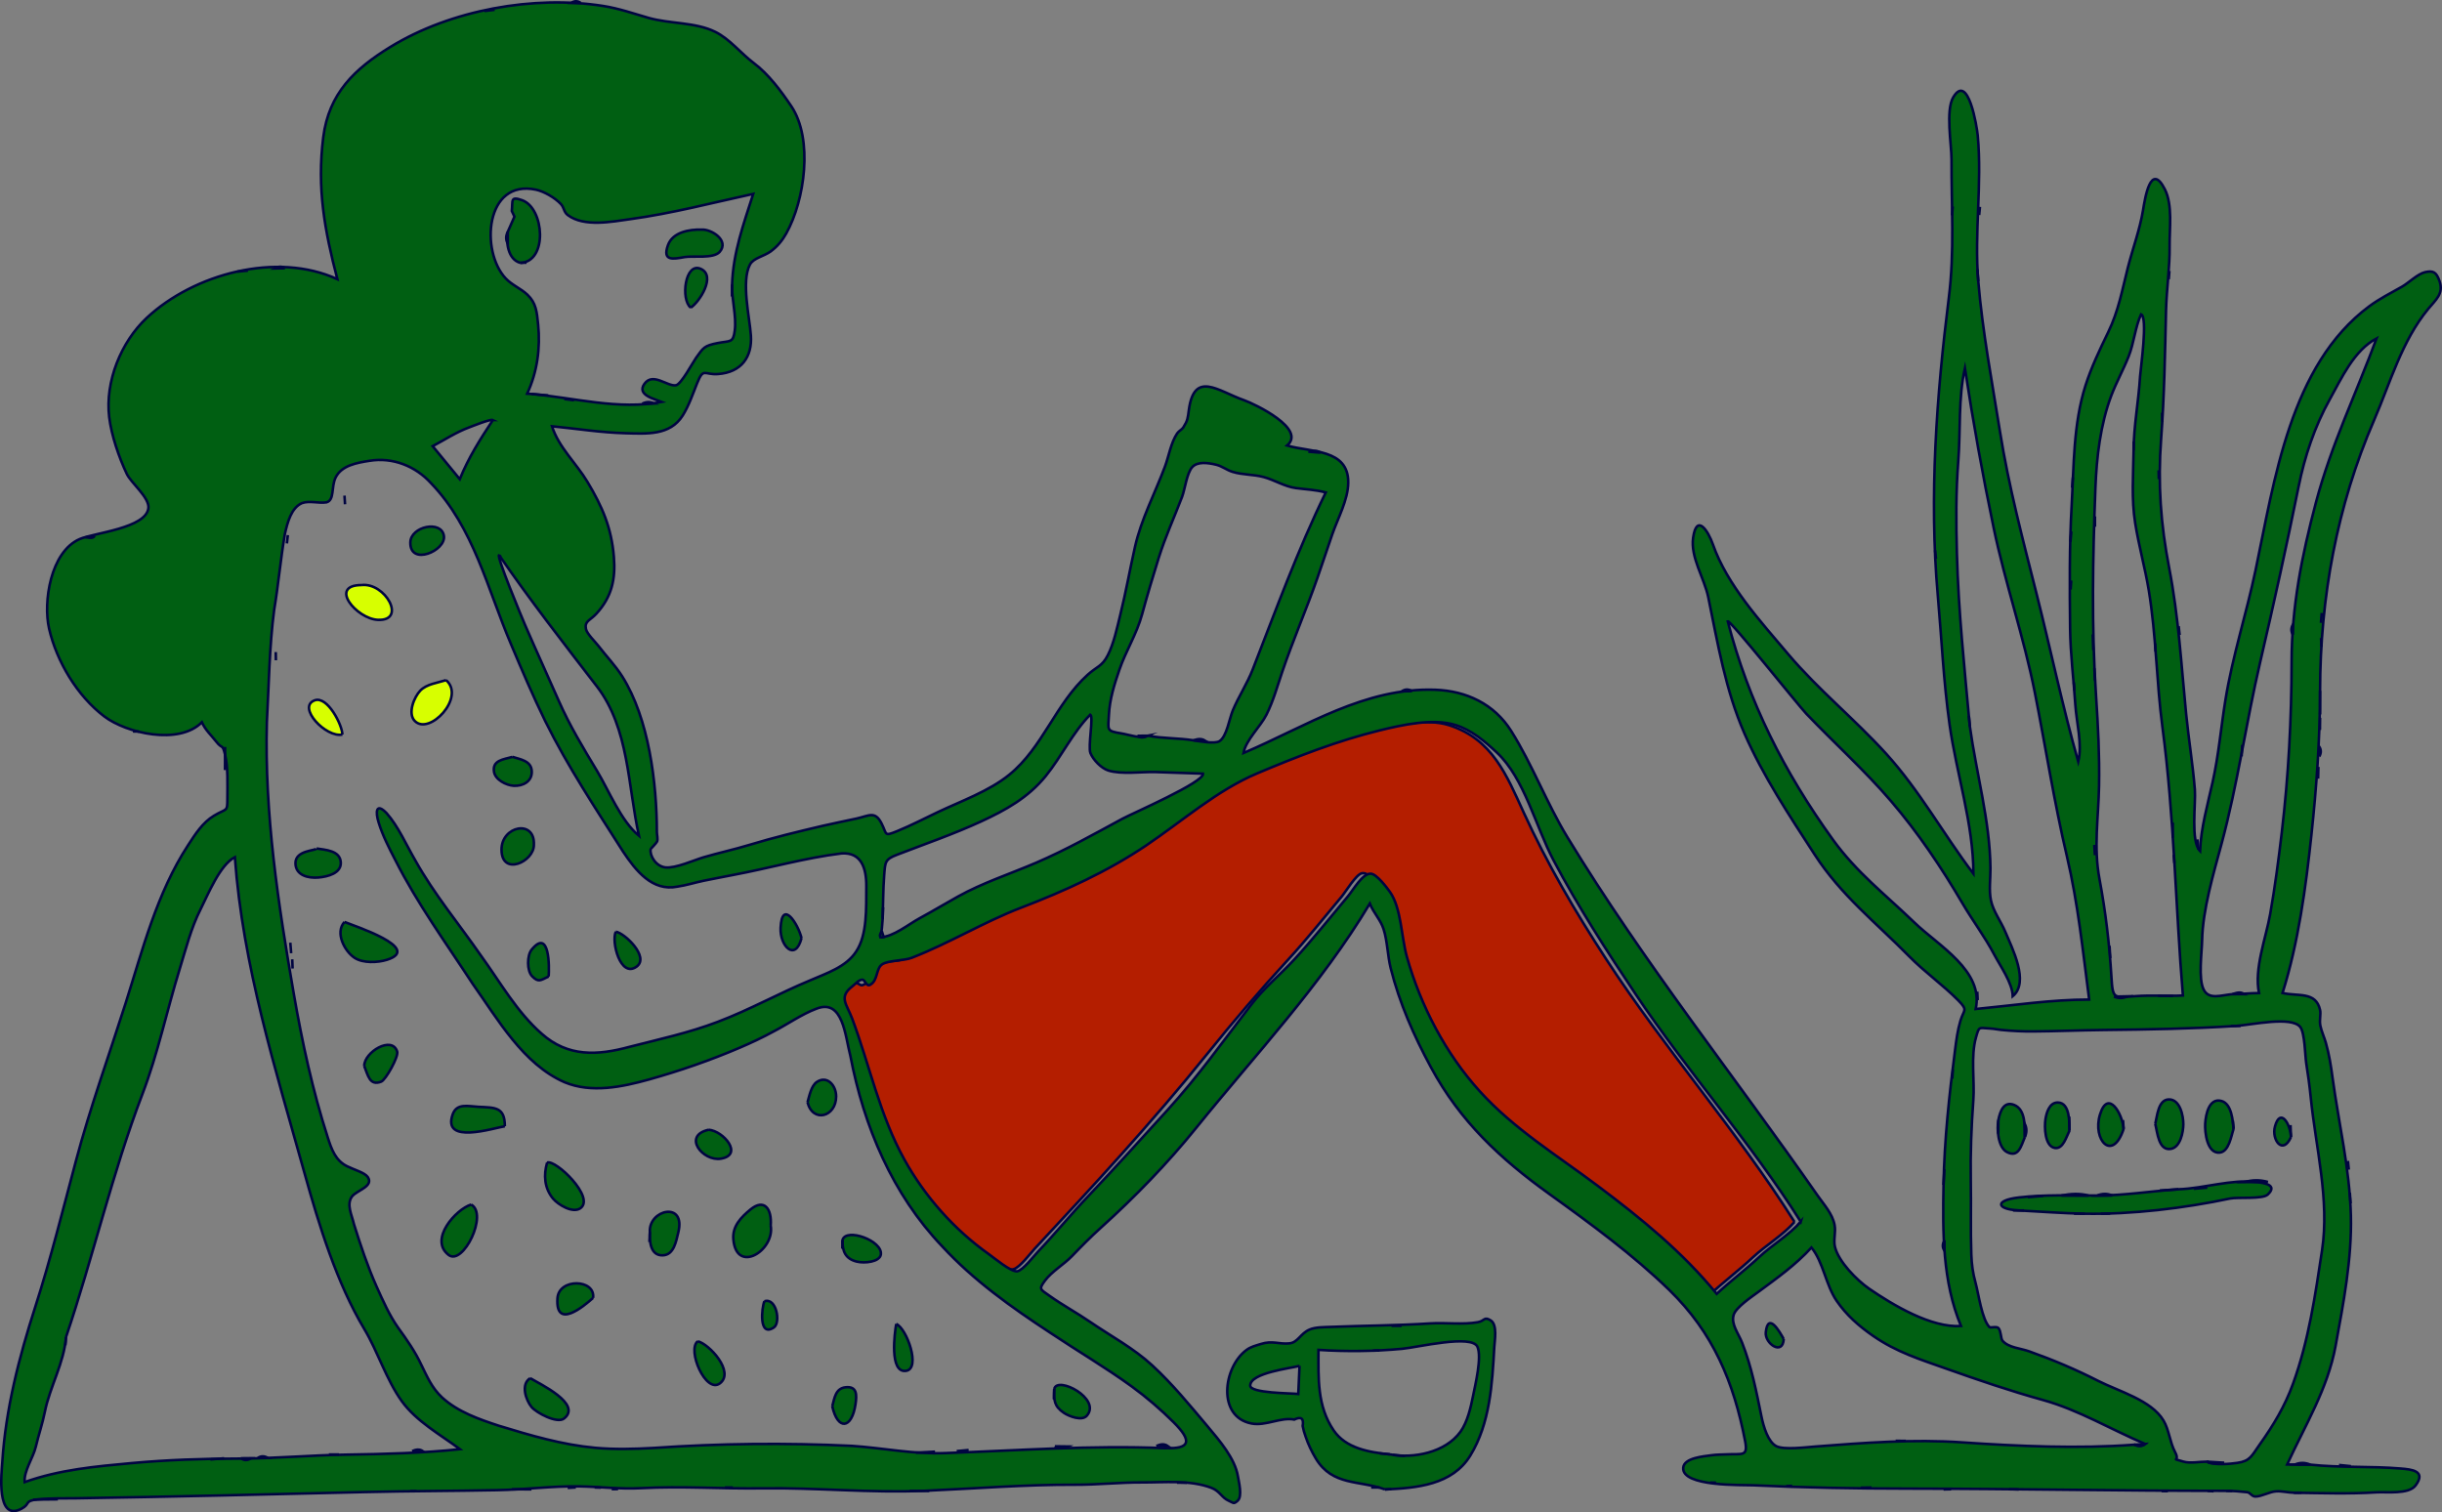 <?xml version="1.0" encoding="UTF-8"?>
<svg id="Layer_1" data-name="Layer 1" xmlns="http://www.w3.org/2000/svg" viewBox="0 0 954.44 591.13">
  <rect x="0" y="0" width="954.44" height="591.13" fill="#808080" stroke="none"/>
  <defs>
    <style>
      .cls-1 {
        fill: #005f12;
      }

      .cls-1, .cls-2, .cls-3, .cls-4 {
        fill-rule: evenodd;
        stroke: #000441;
        stroke-miterlimit: 10;
      }

      .cls-2 {
        fill: #fff;
      }

      .cls-3 {
        fill: #d7ff00;
      }

      .cls-4 {
        fill: #b41e00;
      }
    </style>
  </defs>
  <path class="cls-4" d="M701.38,477.59c-4.52,5.22-11.19,9.1-16.31,13.88-5.37,5.02-11.21,9.4-16.56,14.36-23.61-28.86-55.96-46.56-83.98-70.51-13.28-11.35-23.07-26.76-30.24-42.56-3.67-8.1-6.39-16.44-8.51-25.07-.96-3.89-1.89-7.76-2.52-11.7-.76-4.77-.95-5.18-4.17-8.9-1.39-1.6-4.07-6.29-6.79-5.77-2.28.43-6.46,7.39-7.91,9.11-6.94,8.26-13.68,16.78-20.99,24.72-11.18,12.15-21.37,24.11-31.75,37-21.24,26.36-44.16,51.16-67.28,75.96-1.71,1.84-5.71,7.23-8.18,7.96-3,.88-7.87-2.79-10.88-4.85-7.28-4.96-13.02-11.09-19.25-17.24-12.15-11.99-20.38-28.83-25.91-44.84-3.31-9.59-5.47-19.52-8.89-29.08-1.43-3.98-4.65-8.88-3.02-12.34.49-1.03,3.6-3.78,4.69-3.99,1.3-.25,3.46,1.53,3.91,1.4,4.3-1.18,1.91-5.68,4.47-8.1,1.45-1.37,8.82-1.17,11.03-1.93,8.05-2.76,15.27-8.03,22.89-11.17,31.86-13.16,64.11-25.97,91.62-47.47,7.13-5.57,11.87-9.76,20.39-13.37,8.6-3.64,17.25-6.89,26.03-10.07,7.74-2.8,15.53-5.43,23.53-7.44,8.65-2.17,20.92-4.93,29.56-2.13,16.97,5.49,22.45,19.48,29.21,34.23,9.15,19.96,20.2,38.85,32.19,57.22,23.06,35.35,51.11,67.07,73.61,102.7"/>
  <path class="cls-1" d="M192.66,164.16c-.93-.47-8.23,2.49-9.45,2.95-4.89,1.81-9.49,4.83-14.1,7.28,3.53,4.3,7.06,8.59,10.59,12.89,3.46-8.49,7.91-15.49,12.96-23.12h0ZM195.07,216.97c-1.2.14,8.94,24.5,10.12,27.24,4.31,9.95,8.83,19.8,13.2,29.73,4.23,9.62,9.6,18.47,15,27.45,4.62,7.68,9.38,19.61,16.35,25.3-4.4-19.54-3.82-42-16.46-58.41-13.09-17.01-26.04-33.61-38.22-51.32h0ZM703.82,477.53c-19.57-30.98-44.06-58.4-64.47-88.83-11.42-17.04-22.54-34.3-32.16-52.44-6.99-13.19-11.34-32.02-22.15-42.11-4.76-4.44-9.85-8.79-16.24-10.79-8.74-2.72-20.78-.02-29.56,2.13-16.37,4.01-32.36,10.24-47.86,16.79-15.73,6.64-29.14,18.56-43.35,28.14-15.24,10.28-31.74,17.76-48.82,24.32-14.87,5.71-28.1,13.9-42.88,19.64-2.95,1.15-8.96.98-11.43,2.47-2.66,1.61-1.61,6.35-4.85,8.1-1.46.79-1.94-2.07-3.06-2.03-1.37.06-2.62,1.66-3.94,2.68-5.38,4.15-2.08,6.91.05,12.62,6.94,18.59,10.66,37.51,20.4,55.06,8.01,14.43,19.47,27.35,32.96,36.91,2.05,1.45,8.74,7.09,11.15,6.71,2.17-.34,6.58-6.1,8.08-7.67,6.8-7.11,13.01-14.75,19.8-21.87,10.49-11,20.6-22.29,30.78-33.44,11.82-12.94,22.29-27.61,32.93-41.44,4.9-6.36,11.2-11.54,16.65-17.44,7.32-7.93,14.04-16.46,20.99-24.72,2.1-2.5,5.62-8.89,8.89-8.82,2.29.05,6.32,5.44,7.52,7.13,4.45,6.27,4.43,17.61,6.64,25.44,5.4,19.1,15.13,37.76,28.48,52.49,13.27,14.66,30.28,25.08,45.98,36.86,17.01,12.76,33.12,25.83,46.61,42.31,5.35-4.96,11.19-9.34,16.56-14.36,5.12-4.78,11.79-8.65,16.31-13.88h0ZM455.42,565.98c9.74.48,10.7-2.69,3.29-10.05-5.03-5.01-10.5-9.72-16.37-14.01-10.33-7.49-21.38-13.97-31.98-21.07-15-9.84-29.92-20.47-42.07-33.65-19.52-20.43-30.64-46.89-35.92-74.47-2.04-7.63-2.81-22.69-13.39-18.42-5.62,2.12-11.14,6.01-16.5,8.79-4.38,2.39-8.81,4.47-13.39,6.43-11.52,4.92-23.27,9-35.41,12.4-10.59,2.94-22.57,5.44-33.02,1.08-16.15-7.04-26.05-24.54-35.89-38.43-10.42-15.95-21.66-31.38-30.24-48.37-2.37-4.57-5.01-9.7-6.5-14.6-1.4-4.33-1.05-8.04,3.05-3.8,4.61,5.2,7.72,12.47,11.27,18.54,7.3,13.1,17.04,24.77,25.61,37.14,7.56,10.41,14,22.01,23.77,30.57,10.28,9.14,21.78,8.52,34.24,5.13,11.66-2.99,23.44-5.53,34.63-9.82,12.35-4.66,23.95-11.18,36.12-16.22,6.39-2.79,13.98-5.18,17.91-11.24,4.35-6.54,3.91-16.74,3.97-25.43.05-7.21-1.99-13.41-9.66-12.91-14.22,1.73-28.35,5.8-42.41,8.42-3.86.81-7.77,1.45-11.6,2.28-3.48.75-6.66,1.76-10.15,2.28-9.85,2-16.31-6.29-21.25-13.68-10.63-16.7-21.65-33.27-30.43-51.02-4.81-9.85-9.12-19.96-13.37-30.05-9.2-21.57-14.56-45.57-31.25-62.92-6.09-6.72-15.03-10.25-24.06-8.77-4.83.76-10.93,1.77-13.26,6.55-1.78,3.7-.35,8.8-3.54,9.68-3.04.5-6.63-.76-9.6.31-4.17,1.81-5.69,7.56-6.7,12.16-1.65,9.63-2.53,19.83-4.17,29.58-1.89,14.44-2.05,29.24-2.85,43.82-.97,35.76,4.44,71.33,10.56,106.45,3.27,18.83,7.33,37.57,13.19,55.77,1.53,4.84,3.09,9.25,7.69,11.45,2.97,1.46,6.64,2.4,7.97,4.12,2.5,3.66-3.97,5.13-6.04,7.54-2.47,3.12-.11,7.41.66,10.91,2.58,8.25,5.33,16.49,8.83,24.37,2.53,5.61,5.08,11.37,8.4,16.06,3.41,4.7,6.69,9.39,9.15,14.67,2.16,4.39,4.1,9,8.1,12.69,6.16,5.61,14.37,8.48,22.19,11.04,12.27,3.75,24.81,7.45,37.6,8.61,7.6.7,15.25.48,22.86.06,25.77-1.78,51.69-2.05,77.52-.81,12.22.82,24.27,3.36,36.55,2.82,28.51-1.01,57.03-3.14,85.52-1.93h.37ZM862.54,571.33c2.82,1.49,9.12.88,11.95.46,4.99-.73,5.52-2.7,8.68-7.15,5.44-7.66,9.86-14.99,13.07-23.85,6.13-16.97,8.63-34.33,11.32-52.09,2.99-19.73-2.47-40.17-4.42-59.77-.45-4.49-1.06-8.95-1.77-13.41-.42-2.67-.54-11.74-2.29-14.05-3.37-4.44-19.05-.86-25.22-.46-17.21,1.12-34.53,1.39-51.73,1.58-9.17.1-18.39.49-27.47.56-4.17.03-8.25-.17-12.43-.58-1.4-.13-2.77-.46-4.18-.54-4.83-.27-4.47-.97-5.71,3.31-2.19,7.49-.5,17.02-1.08,24.79-.77,10.39-1.18,20.92-.99,31.33.18,9.62-.15,19.22.21,28.86.15,3.99.59,7.25,1.64,11.06,1.19,4.31,2.5,14.38,5.47,17.37.34.34,2.86-.45,3.53.39,1.03,1.3.84,4.06,1.55,4.9,2.29,2.73,7.03,2.94,10.46,4.17,9.42,3.36,18.07,7.01,26.95,11.54,7.94,4.05,20.73,7.49,25.51,15.48,2.19,3.66,2.48,8.49,4.49,12.27,2.29,4.3-2.29,2.05,3.32,3.8,2.53.79,6.56,0,9.15,0h0ZM25.79,522.65c-.71,9.94-6.31,19.41-8.26,29.18-.91,4.58-2.46,9.07-3.53,13.62-1.03,4.36-4.74,9.53-4.37,13.85,13.71-4.88,27.59-6.11,41.92-7.43,13.58-1.25,27.92-1.75,41.39-1.75,13.72,0,28.39-1.35,42.52-1.55,14.78-.22,29.77-.6,44.33-2.13-7.61-5.64-17.14-10.93-22.76-18.78-6.11-8.53-9.29-19.22-14.66-28.22-10.79-18.06-17.65-40.47-23.31-60.76-11.42-40.96-24.18-81.17-27.26-123.66-5.85,3-10.5,14.63-13.43,20.42-3.74,7.4-5.7,15.41-8.13,23.27-5.01,16.19-8.47,32.98-14.61,49.01-11.72,30.65-19.25,63.68-29.84,94.93h0ZM769.9,283.91c2.53,18.32,7.85,36.88,8.05,55.42.04,4.08-.65,8.61.2,12.63.91,4.29,3.86,8.09,5.57,12.17,2.71,6.48,9.56,19.76,2.95,25.25-.13-5.21-4.9-11.82-7.3-16.38-3.62-6.86-8.37-13.14-12.3-19.83-8.21-14.01-17.41-27.72-28-40.07-10.31-12.03-22.19-22.7-33.12-34.16-3.28-3.44-29.63-36.57-30.68-36.11,8.17,31.51,22.06,58.93,41.08,85.32,9.32,12.93,20.51,21.45,31.85,32.4,9.45,9.13,27.26,18.88,23.99,33.84,14.77-1.42,29.44-3.69,44.35-3.69-2.45-18.86-4.33-37.43-8.7-55.99-4.97-21.07-8.33-42.77-12.54-64.02-4.29-21.7-11.57-42.71-16.09-64.37-4.33-20.74-8.06-41.44-11.24-62.41-2.63,11.62-1.66,24.38-2.59,36.24-.95,12.11-.86,24-.54,36.19.59,22.63,3,44.99,5.05,67.57h0ZM833.9,176.01c.08-9.69,1.96-19.24,2.54-28.91.18-2.96,3.13-23.19.38-24.25-2.27,4.94-2.79,11.26-4.85,16.44-2.05,5.18-4.8,10.11-6.78,15.32-4.27,11.29-5.75,24.07-6.21,36.07-1.04,27.15-1.58,54.24.25,81.39.78,11.64,1.38,23.3,1.17,34.96-.23,12.83-2.2,23.97.19,36.69,2.36,12.6,3.85,25.15,4.63,37.94.55,8.97.77,8.34,9.34,7.71,6.18-.46,12.42.03,18.61-.25-2.89-34.98-3.37-70.02-7.99-104.87-2.36-17.77-2.42-35.81-5.35-53.52-1.46-8.8-3.9-17.42-5.3-26.22-1.51-9.46-.77-18.98-.62-28.51h0ZM207.8,154c16.48,1.43,34.02,6.36,50.91,3.1-2.79-1.13-10.07-2.68-6.79-7.14,3.33-4.53,8.95,1.22,12.28.62,2.05-.37,6.58-8.94,7.85-10.71,2.87-4.03,3.21-4.74,8.37-5.77,5-1,6.13.08,6.76-4.89.73-5.71-1.25-12.14-1.05-17.98.42-12.58,4.48-23.61,8.26-35.44-16.05,3.49-31.74,7.63-48.15,9.88-7.01.96-17.93,3.18-24.3-1.59-1.66-1.24-1.39-2.91-2.75-4.35-2.27-2.41-6.49-4.9-9.72-5.59-19.85-4.22-21.78,24.07-11.84,34.66,2.49,2.65,5.96,3.96,8.51,6.39,3.4,3.24,3.68,6.66,4.18,11.61.93,9.28-.33,18.6-4.29,27.08l1.76.12ZM448.64,287.57c5.86,1.11,11.97.86,17.85,1.81,2.09.34,8.34,1.51,10.18.29,2.8-1.86,3.8-8.7,5.12-11.88,2.33-5.6,5.63-10.48,7.85-16.18,9.08-23.28,17.55-46.65,28.53-69.13-4.21-1.09-7.44-1.14-11.68-1.7-4.42-.59-8.42-3.2-12.64-4.33-4.01-1.07-8.21-.79-12.18-2.04-2.19-.68-4.06-2.2-6.22-2.73-3.44-.85-7.45-1.34-9.49.92-2.1,2.31-2.83,8.66-3.97,11.65-3.04,7.96-6.56,15.65-9.11,23.79-2.29,7.35-4.48,14.62-6.49,22.03-2.13,7.83-6.34,14.28-8.9,21.76-1.95,5.69-3.79,11.51-4.08,17.58-.28,5.92-1.15,6.3,4.78,7.24,2.99.48,7.65,2.25,10.46.92h0ZM834.13,564.69c1.53.71,2.97.62,4.32-.28-13.23-5.59-26.1-13.34-39.9-17.17-12.95-3.59-25.53-7.89-38-12.32-10.14-3.6-19.25-6.4-28.41-12.73-5.56-3.84-10.5-8.17-14.33-13.78-4.25-6.25-5.2-15.15-9.81-20.79-6.22,6.83-13.53,12-20.89,17.43-2.55,1.88-8.65,5.97-9.52,8.88-1.1,3.67,1.84,7.17,3.3,10.89,3.73,9.5,5.55,19,7.57,28.88.81,3.96,2.56,9.91,5.82,11.57,2.96,1.51,11.54.41,15.23.13,19.23-1.46,38.12-2.95,57.46-1.62,21.89,1.5,45.33,2.54,67.16.91h0ZM872.54,388.58c3.49.01,6.91-.42,10.39-.42-2.01-9.39,2.69-21.53,4.36-30.9,1.86-10.48,3.28-21.32,4.53-31.88,2.62-22.25,3.81-44.23,3.84-66.64.03-21.69,3.98-41.51,9.51-62.35,5.94-22.39,15.66-42.53,23.7-64.12-8.82,4.66-13.7,15.57-18.34,23.91-5.86,10.54-9.76,22.22-12.15,34.06-4.61,22.84-9.68,45.74-15,68.54-5.54,23.74-8.8,47.7-15.16,71.24-3.1,11.48-7.31,25.61-7.54,37.45-.1,4.9-1.57,15.16.65,19.41,2.08,3.98,6.67,2.11,11.22,1.7h0ZM344.99,359.12c-.18,2.44-.36,4.76-.79,7.17,4.84-.05,10.97-5.07,15.12-7.32,5.06-2.75,10.12-5.78,15.07-8.54,9.55-5.33,20.39-8.85,30.59-13.23,11.71-5.03,22.48-11.11,33.68-17.17,3.91-2.12,32.04-14.31,31.56-17.64-6.17-.21-12.35-.41-18.52-.62-5.29-.18-13.49,1.02-18.56-.62-2.78-.9-5.89-4.2-6.94-6.78-1.04-2.56,1.29-14.32-.06-15.07-6.91,7.05-11.26,16.43-17.43,24.04-6.83,8.41-15.65,13.32-25.37,17.79-10.74,4.94-21.85,8.76-32.82,12.99-4.63,1.78-4.54,2.8-4.94,7.88-.45,5.67-.4,11.42-.59,17.11h0ZM902.93,572.48c11.64,1.25,23.57.54,35.3,1.51,4.27.35,10.18.88,5.89,6.61-2.7,3.61-11.37,2.45-15.3,2.7-10.55.67-21.72.31-32.29.15-2.23-.03-4.69-.69-6.94-.54-2.6.17-5.71,2.04-8.07,2.03-1.46,0-1.98-1.55-3.24-1.69-2.74-.31-5.48-.53-8.25-.53-41.79,0-83.01-.83-124.69-.88-19.93-.02-40.19-.36-60.11-1.3-4.18-.2-28.01.66-27.35-6.88.34-3.88,8.12-4.43,10.95-4.84,2.1-.31,4.29-.26,6.39-.37,5.6-.3,8.05,1.05,6.87-5.08-4.48-23.23-12.5-42.43-29.65-59.14-14.02-13.66-30.91-26.05-46.79-37.46-19.28-13.85-34.93-28.42-46.38-49.61-6.69-12.38-12.28-25.03-15.72-38.71-1.24-4.92-1.27-10.52-2.78-15.27-1.16-3.65-3.82-6.21-5.39-10-19.19,32.05-44.61,58.86-67.93,87.75-11.14,13.8-23.85,26.92-37.16,38.92-3.95,3.56-7.64,7.28-11.32,11.12-3.08,3.21-7.98,6.06-10.58,9.62-2.5,3.42-1.88,3.25,1.92,5.97,5.03,3.58,10.57,6.56,15.67,10.06,8.16,5.59,17.07,10.31,24.36,17.04,7.89,7.27,14.78,15.7,21.68,23.9,4.6,5.47,10.63,12.48,11.79,19.39.38,2.29,1.84,7.94-.08,9.62-1.64,1.43-1.48.89-3.51.01-2.67-1.14-3.45-3.77-6.71-5.02-8.34-3.2-18.43-2.1-27.11-2.14-8.68-.04-17.43.94-26.11.9-19.81-.08-39.2,1.52-59.01,2.38-21.04.91-42.33-1.28-63.3-.97-15.53.23-31.48-.93-47.44-.07-8.21.44-16.27-.58-24.28-.7-10.48-.15-21.25,1.28-31.82,1.48-17.35.34-34.49.33-51.95.75-37.55.9-74.9,1.83-112.47,2.42-5.01.08-10.5-.09-15.45.47-5.26.6-2.54,1.72-6.15,3.61-10.1,5.3-7.77-14.34-7.52-18.2,1.3-20.7,6.55-40.99,12.87-60.64,5.99-18.63,10.85-38.14,15.93-57.18,5.55-20.84,12.79-40.82,19.36-61.45,6.73-21.14,12.21-43.11,24.44-61.85,2.78-4.27,5.66-8.86,10.14-11.55,5.02-3.02,5.24-1.25,5.23-6.78,0-5.2.32-12.15-.91-17.11-1.11-4.48-.94-1.83-3.44-5.05-2.03-2.62-4.16-4.41-5.62-7.59-8.96,9.08-29.46,4.29-38.11-2.25-10.59-8-18.66-21.51-21.61-34.37-2.37-10.33.54-30.01,11.97-34.98,5.57-2.42,26.04-4.25,26.86-12.14.42-4.07-6.78-9.8-8.44-13.3-3.08-6.49-6.04-15.12-6.89-22.23-1.67-13.88,4.63-29.4,14.67-38.78,18.42-17.2,50.82-26.03,74.51-15.12-5.01-19.12-8.03-35.62-5.51-55.51,2.17-17.14,12.28-26.72,26.2-35.26C176.28,3.83,208.57-1.92,235.71,2.32c6.17.96,12.09,3.03,17.8,4.67,8.3,2.39,18.23,1.59,26.07,5.47,5.68,2.81,9.99,8.41,14.98,12.15,5.82,4.36,10.66,10.88,14.71,16.9,8.65,12.88,5.27,36.8-1.97,49.73-1.55,2.77-3.47,5.11-6.04,7-2.68,1.97-6.75,2.58-8.13,5.14-3.53,6.54-.12,20.71.35,27.79.55,8.21-3.6,14.38-12.92,15.04-5.39.38-5.56-2.75-8.14,3.69-1.67,4.17-3.19,8.71-5.6,12.53-4.98,7.88-14.09,7.11-22.39,6.9-9.61-.25-19.07-1.77-28.68-2.72,2.54,8.13,9.49,14.45,13.83,21.7,5.87,9.8,9.4,17.93,10.35,29.35.73,8.77-.85,15.7-6.85,22.23-2.49,2.7-4.69,2.84-4.07,5.95.38,1.9,3.67,5.04,4.83,6.56,3.08,4.02,6.65,7.7,9.36,11.99,10.43,16.5,13.51,41.66,13.53,60.87,0,.88.47,2.75.08,3.67-.29.67-2.48,2.8-2.51,2.99-.43,2.47,1.98,6.7,5.76,7.12,3.97.44,11.24-2.87,14.93-3.96,5.91-1.74,11.93-3.03,17.82-4.82,9.52-2.89,19-5.19,28.68-7.46,4.37-1.02,8.77-1.87,13.16-2.83,5-1.09,7.32-3.19,9.9,1.89,2.21,4.36.84,5.15,6.2,2.96,5.32-2.18,10.52-4.89,15.72-7.36,9.17-4.35,20.08-8.22,27.99-14.64,13.19-10.71,18.07-27.76,30.7-39.13,3.52-3.16,5.61-3.22,7.83-7.6,2.38-4.69,3.61-10.71,4.86-15.75,2.19-8.84,3.75-17.7,5.74-26.53,2.48-11,7.82-20.96,11.73-31.45,1.52-4.09,2.31-9.28,4.76-12.95.65-.97,1.89-1.52,2.4-2.33,1.74-2.77,1.73-3.53,2.18-6.86,2.12-15.55,11.4-7.37,21.55-3.8,4.27,1.5,24.57,11.25,16.82,17.73,9.24,2.68,24.04,1.22,23.92,14.47-.06,6.79-4.12,14.04-6.3,20.39-1.93,5.64-3.81,11.3-5.77,16.93-4.3,12.33-9.53,24.3-13.73,36.67-1.92,5.64-3.49,11.41-6.16,16.73-2.35,4.69-8.04,9.87-8.98,15,24.62-10.51,47.4-25.69,74.96-24.73,12.07.42,23.02,5.5,29.68,16.11,8.36,13.3,13.85,28.19,22.02,41.61,29.71,48.83,65.15,93.19,97.76,140,2.51,3.6,5.73,7,6.6,11.44.57,2.9-.53,5.8.15,8.59,1.41,5.79,8.54,13.02,13.37,16.35,9.27,6.38,24.33,15.37,35.89,14.58-7.26-17.44-7.16-36.55-6.82-55.15.32-17.67,2.23-35.2,4.5-52.69.51-3.96.96-7.62,2.1-11.46,1.3-4.4,3.1-3.98-.81-7.94-6.02-6.09-13.17-11.1-19.24-17.27-13.12-13.33-26.56-23.79-36.89-39.71-9.82-15.14-20.18-30.73-27.44-47.31-7.48-17.07-10.47-35.31-14.19-53.39-1.51-7.34-7-15.53-5.9-23.19,1.4-9.68,5.89-2.63,7.71,2.58,5.58,15.91,18.64,30.14,29.46,42.94,11.69,13.82,25.98,25.38,38.18,38.8,13.28,14.61,22.38,31.41,34.2,47.01,0-19.36-6.61-39.07-9.31-58.23-2.38-16.86-3.13-33.77-4.63-50.7-3.41-38.46-.46-78.05,4.33-116.23,2.28-18.13.99-35.84,1.05-54.04.02-5.79-2.38-19.14.68-24.28,5.85-9.84,9.26,11.68,9.56,14.89,1.77,19.12-1.4,38.02.22,57.05,1.69,19.88,5.37,39.2,8.5,58.84,3.39,21.27,8.91,42.07,14.19,62.93,5.55,21.91,10.21,44.27,16.38,66,1.66-6.83-.67-15.22-1.13-22.18-.66-9.96-1.94-19.91-2.05-29.9-.18-15.91-.3-32.11.6-47.95.89-15.61.62-31.96,5.41-47,2.27-7.14,5.6-14.1,8.86-20.82,4.02-8.29,5.44-16.33,7.67-25.15,1.91-7.55,4.7-14.9,5.97-22.61.79-4.79,2.99-18.93,8.48-8.22,3.18,6.22,1.81,15.44,1.9,22.12.11,8.56-1.2,16.89-1.4,25.42-.39,16.73-.67,33.44-1.92,50.15-1.31,17.53-.17,33.23,3.17,50.5,3.65,18.9,4.72,37.85,6.61,56.98.98,9.88,2.62,19.7,3.41,29.6.42,5.24-1.73,20.26,2.02,23.99.36-9.07,2.96-18.16,4.93-27,2.34-10.48,3.28-21.49,5-32.11,2.79-17.21,8.2-33.65,11.77-50.67,7.38-35.09,13.5-80.18,44.41-103.15,4.04-3,8.49-5.22,12.86-7.7,2.47-1.4,6.15-5.02,8.98-5.65,3.09-.69,4.38-.15,5.63,3.43,1.75,5-1.45,7.33-4.43,10.97-10.32,12.56-14.73,28.67-21.11,43.4-14.6,33.74-21.05,69.33-21.13,105.8-.04,19.09-1.36,37.51-3.39,56.48-2.19,20.42-5.08,42.02-11.28,61.67,6.22,1.39,12.98-.68,14.66,6.55.42,1.78-.33,3.88.12,6.19.45,2.25,1.52,4.48,2.15,6.7,1.31,4.57,2.01,9.08,2.64,13.78,2.47,18.15,6.7,35.41,7.15,53.81.41,17.01-2.92,34.24-5.98,50.92-3.09,16.8-11.96,31.12-18.93,46.32,3,0,6.01.03,9.01.06h0Z"/>
  <path class="cls-1" d="M507.93,533.86c-3.31.94-19.29,2.7-19.29,7.72,0,3.01,15.96,2.95,18.78,3.27.17-3.66.33-7.33.5-10.99M543.21,568.46c9.21,1.75,21.71-.71,27.59-8.83,2.75-3.79,4.05-9.56,4.95-14.09.86-4.31,3.49-15.08,1.7-19.12-2.2-4.97-23.36.22-29.52.79-10.75.99-21.86,1.11-32.62.41,0,11.11-.57,21.93,5.96,31.49,4.71,6.9,13.56,8.52,21.93,9.35M541.35,582.17c-10.01-3.66-20.51-1.28-27.02-12.02-1.65-2.73-3.05-5.66-4.05-8.68-.49-1.33-.87-2.68-1.14-4.08.51-2.99-.59-3.84-3.29-2.53-5.3-1.03-11.12,2.61-16.7,1.54-13.55-2.6-11.09-22.01-1.99-28.73,1.8-1.33,3.59-1.7,5.65-2.35,4.53-1.44,6.99.17,11.13-.24,3.35-.33,4.27-3.84,7.87-5.39,2.36-1.01,5.63-.93,8.11-1.04,12.97-.53,25.98-.53,39.03-1.37,6.09-.39,12.66.57,18.62-.47,2.79-.49,2.39-2.35,5.04-.72,2.74,1.69,1.55,7.93,1.42,10.42-.8,14.39-1.66,29.83-9.37,42.41-7.05,11.51-20.93,12.69-33.29,13.25"/>
  <path class="cls-2" d="M12.97,586.14c3.22-.04,6.44-.07,9.64-.1-3.22.04-6.43.07-9.64.1"/>
  <path class="cls-2" d="M906.79,279.26c0-3.09-.01-6.18-.02-9.27,0,3.09.01,6.18.02,9.27"/>
  <path class="cls-1" d="M87.97,291.96c-.01,3.01-.02,6.02-.03,9.03,0-3.01.02-6.02.03-9.03"/>
  <path class="cls-2" d="M355.54,582.73c2.56,0,5.12,0,7.67.01-2.57,0-5.12,0-7.67-.01"/>
  <path class="cls-2" d="M200.04,582.11c2.56,0,5.12.02,7.67.03-2.57,0-5.12-.02-7.67-.03"/>
  <path class="cls-1" d="M759.95,457.02c-.11,2.03-.23,4.07-.34,6.09.11-2.04.23-4.06.34-6.09"/>
  <path class="cls-2" d="M902.94,572.48c-1.98-.02-3.96-.04-5.94-.06,1.99-.83,3.97-.79,5.94.06"/>
  <path class="cls-2" d="M727.23,581.48c1.42-.02,2.84-.04,4.25-.07-1.42.02-2.84.04-4.25.07"/>
  <path class="cls-2" d="M906.02,304.35c.04-1.54.07-3.07.11-4.6-.04,1.54-.07,3.07-.11,4.6"/>
  <path class="cls-1" d="M773.19,109.96c-.12-1.59-.23-3.17-.35-4.75.12,1.59.23,3.17.35,4.75"/>
  <path class="cls-2" d="M906.73,285.32c.02-1.59.04-3.18.06-4.76-.02,1.59-.04,3.18-.06,4.76"/>
  <path class="cls-2" d="M460.04,579.51c1.26.02,2.53.04,3.78.05-1.26-.02-2.52-.04-3.78-.05"/>
  <path class="cls-2" d="M785.35,582.1c1.23.02,2.47.05,3.69.07-1.24-.02-2.47-.05-3.69-.07"/>
  <path class="cls-2" d="M918.7,470.39c-.09-1.39-.18-2.79-.27-4.18.09,1.39.18,2.79.27,4.18"/>
  <path class="cls-2" d="M896.54,583.46c1,0,2.01-.01,3-.01-1.01,0-2.01.01-3,.01"/>
  <path class="cls-2" d="M759.62,582.17c.99-.02,1.99-.05,2.97-.07-1,.03-1.99.05-2.97.07"/>
  <path class="cls-2" d="M535.93,581.41c1.1,0,2.19-.01,3.28-.02-1.1,0-2.19.01-3.28.02"/>
  <path class="cls-2" d="M283.32,581.4c1.04,0,2.08.02,3.11.02-1.05,0-2.08-.02-3.11-.02"/>
  <path class="cls-2" d="M221.87,581.57c1.06-.06,2.12-.12,3.17-.18-1.06.06-2.12.12-3.17.18"/>
  <path class="cls-1" d="M516.08,176.95c-1.58-.14-3.16-.27-4.74-.41,1.58.11,3.25-.82,4.74.41"/>
  <path class="cls-2" d="M918.85,573.08c-1.56-.16-3.12-.32-4.67-.47,1.56.16,3.12.32,4.67.47"/>
  <path class="cls-1" d="M810.18,186.55c-.1,1.36-.21,2.73-.31,4.09.1-1.37.21-2.73.31-4.09"/>
  <path class="cls-2" d="M907.12,243.46c.11-1.29.21-2.59.32-3.88-.11,1.3-.21,2.59-.32,3.88"/>
  <path class="cls-1" d="M809.56,207.72c-.11,1.36-.22,2.72-.34,4.08.11-1.36.22-2.72.34-4.08"/>
  <path class="cls-2" d="M906.46,295.7c-.01-1.32-.02-2.63-.03-3.95.85,1.31.82,2.63.03,3.95"/>
  <path class="cls-1" d="M759.97,484.83c-.01,1.32-.02,2.64-.04,3.95-.87-1.33-.7-2.65.04-3.95"/>
  <path class="cls-1" d="M859.28,332.1c-.15-1.34-.3-2.67-.46-4.01.15,1.34.3,2.67.46,4.01"/>
  <path class="cls-1" d="M37.01,209.48c-1.03,1.36-2.44.43-3.67.6,1.22-.2,2.45-.4,3.67-.6"/>
  <path class="cls-1" d="M547.8,518.22c-1.3,0-2.61,0-3.92,0,1.31,0,2.61,0,3.92,0"/>
  <path class="cls-1" d="M756.3,215.08c.12,1.11.24,2.22.36,3.33-.12-1.11-.24-2.22-.36-3.33"/>
  <path class="cls-1" d="M111.35,104.84c-1.31.03-2.62.05-3.94.08,1.3-.76,2.61-.99,3.94-.08"/>
  <path class="cls-1" d="M809.53,226.92c-.09,1.16-.17,2.33-.25,3.49.09-1.16.17-2.32.25-3.49"/>
  <path class="cls-1" d="M773.55,84.04c.1-1.06.2-2.12.3-3.18-.1,1.06-.2,2.12-.3,3.18"/>
  <path class="cls-1" d="M763.24,80.71c-.1,1.15-.21,2.3-.31,3.45.1-1.15.21-2.3.31-3.45"/>
  <path class="cls-1" d="M193.34,3.82c-1.34.16-2.67.32-4,.49,1.33-.16,2.67-.32,4-.49"/>
  <path class="cls-1" d="M96.92,105.76c-1.37.14-2.74.28-4.11.42,1.37-.14,2.74-.28,4.11-.42"/>
  <path class="cls-1" d="M847.65,109.13c.08-1.07.17-2.14.25-3.21-.08,1.07-.17,2.14-.25,3.21"/>
  <path class="cls-1" d="M51.95,285.89c.79.01,1.58.02,2.35.04-.79-.01-1.57-.02-2.35-.04"/>
  <path class="cls-1" d="M763.28,418.07c-.08,1.19-.16,2.37-.24,3.55.08-1.19.16-2.37.24-3.55"/>
  <path class="cls-1" d="M843.76,187.27c-.03-1.14-.06-2.29-.1-3.43.03,1.14.06,2.28.1,3.43"/>
  <path class="cls-1" d="M226.95,1.12c-1.22,0-2.43,0-3.65,0,1.22-.84,2.43-.82,3.65,0"/>
  <path class="cls-1" d="M551.86,270.14c-1.33.03-2.67.07-4,.1,1.31-.93,2.64-.95,4-.1"/>
  <path class="cls-2" d="M668.35,579.47c.79.02,1.58.03,2.36.05-.79-.02-1.58-.03-2.36-.05"/>
  <path class="cls-2" d="M698.11,580.85c.79-.03,1.58-.06,2.36-.08-.79.03-1.57.06-2.36.08"/>
  <path class="cls-2" d="M232.41,581.4c.82.02,1.65.04,2.46.06-.83-.02-1.64-.04-2.46-.06"/>
  <path class="cls-2" d="M918.02,457.17c-.12-1.13-.23-2.26-.35-3.39.12,1.13.24,2.26.35,3.39"/>
  <path class="cls-1" d="M810.53,266.67c.09,1.08.19,2.15.28,3.22-.09-1.08-.19-2.15-.28-3.22"/>
  <path class="cls-1" d="M851.9,248.18c-.13-1.14-.26-2.28-.38-3.42.13,1.14.26,2.28.38,3.42"/>
  <path class="cls-2" d="M239.09,582.08c.83-.01,1.66-.03,2.48-.04-.83.01-1.66.02-2.48.04"/>
  <path class="cls-2" d="M541.35,582.17c.81-.04,1.61-.07,2.41-.11-.81.04-1.61.07-2.41.11"/>
  <path class="cls-1" d="M845.15,164.79c-.04-1.16-.07-2.31-.11-3.47.04,1.16.07,2.31.11,3.47"/>
  <path class="cls-2" d="M160.38,582.84c.81,0,1.62-.01,2.42-.02-.81,0-1.62.01-2.42.02"/>
  <path class="cls-2" d="M844.81,582.83c.83,0,1.66.02,2.49.03-.84,0-1.66-.02-2.49-.03"/>
  <path class="cls-2" d="M862.78,582.73c.8.06,1.61.11,2.4.17-.81-.06-1.6-.11-2.4-.17"/>
  <path class="cls-2" d="M870.04,582.72c.82.02,1.64.05,2.45.07-.82-.03-1.63-.05-2.45-.07"/>
  <path class="cls-2" d="M907.32,252.77c-.05-1.14-.11-2.28-.16-3.41.05,1.14.11,2.28.16,3.41"/>
  <path class="cls-2" d="M357.98,567.8c2.49-.13,4.98-.26,7.47-.39-2.49.13-4.98.26-7.47.39"/>
  <path class="cls-1" d="M207.79,154c2.16.19,4.32.38,6.48.56-2.16-.19-4.32-.38-6.48-.56"/>
  <path class="cls-1" d="M817.94,247.95c.07,2.06.14,4.12.2,6.18-.07-2.06-.14-4.12-.2-6.18"/>
  <path class="cls-2" d="M862.54,571.32c2.26.14,4.51.27,6.77.41-2.27.1-4.57.75-6.77-.41"/>
  <path class="cls-1" d="M849.19,327.42c.02-1.97.03-3.93.05-5.9-.02,1.97-.03,3.93-.05,5.9"/>
  <path class="cls-1" d="M843.42,389.22c1.98.03,3.96.05,5.94.08-1.98-.03-3.96-.05-5.94-.08"/>
  <path class="cls-1" d="M345.13,354.64c-.05,1.5-.1,3-.15,4.49.05-1.5.1-2.99.15-4.49"/>
  <path class="cls-1" d="M876.36,291.16c-.08,1.49-.16,2.98-.24,4.47.08-1.49.16-2.98.24-4.47"/>
  <path class="cls-2" d="M834.13,564.69c1.44-.1,2.88-.2,4.32-.29-1.08.87-2.17.94-4.32.29"/>
  <path class="cls-1" d="M824.49,369.69c.1,1.61.2,3.22.3,4.82-.1-1.61-.2-3.21-.3-4.82"/>
  <path class="cls-1" d="M286.08,115.88c.01-1.55.03-3.11.05-4.65-.02,1.56-.03,3.1-.05,4.65"/>
  <path class="cls-1" d="M826.24,389.54l5.37-.12c-1.77.86-3.56.89-5.37.12"/>
  <path class="cls-1" d="M875.75,401c-1.27.01-2.53.02-3.79.03,1.27-.01,2.53-.02,3.79-.03"/>
  <path class="cls-2" d="M412.28,565.31c1.75.02,3.5.05,5.26.07-1.76.89-3.52,1.01-5.26-.07"/>
  <path class="cls-2" d="M82.25,570.47c1.78-.16,3.56-.32,5.34-.48-1.78.16-3.56.32-5.34.48"/>
  <path class="cls-1" d="M818.56,261.2c.09,1.61.17,3.23.26,4.84-.09-1.62-.17-3.23-.26-4.84"/>
  <path class="cls-1" d="M251.02,157.79c1.5-.74,3.01-.86,4.54-.08-1.51.03-3.02.05-4.54.08"/>
  <path class="cls-1" d="M769.53,279.83c.12,1.36.25,2.72.37,4.08-.12-1.36-.25-2.72-.37-4.08"/>
  <path class="cls-1" d="M896.15,248.07c-.77-1.33-.74-2.66.04-3.97-.01,1.32-.03,2.65-.04,3.97"/>
  <path class="cls-1" d="M818.8,201.83c0,1.35,0,2.69,0,4.04,0-1.35,0-2.69,0-4.04"/>
  <path class="cls-1" d="M872.54,388.58c1.54-.47,3.09-1.14,4.62.02-1.54,0-3.08-.01-4.62-.02"/>
  <path class="cls-2" d="M373.93,567.19c1.55-.14,3.1-.29,4.66-.43-1.55.14-3.1.29-4.66.43"/>
  <path class="cls-2" d="M161.09,567.19c1.42-.62,2.84-.95,4.24.05-1.41-.02-2.83-.03-4.24-.05"/>
  <path class="cls-2" d="M451.95,565.19c1.52-.66,3.04-1.03,4.54.05-1.51-.02-3.03-.03-4.54-.05"/>
  <path class="cls-1" d="M113.46,368.46c.11,1.37.23,2.75.34,4.12-.11-1.37-.23-2.74-.34-4.12"/>
  <path class="cls-1" d="M466.49,289.38c1.5-.54,2.99-.83,4.46.08-1.49-.03-2.97-.05-4.46-.08"/>
  <path class="cls-1" d="M818.54,330.25c.08,1.34.17,2.68.25,4.02-.08-1.34-.17-2.68-.25-4.02"/>
  <path class="cls-1" d="M112.5,209.16c-.12,1.08-.25,2.16-.37,3.24.12-1.08.25-2.16.37-3.24"/>
  <path class="cls-1" d="M25.79,522.65c-.08,1.05-.15,2.1-.23,3.15.08-1.05.15-2.1.23-3.15"/>
  <path class="cls-1" d="M849.85,337.35c-.08-1.09-.17-2.18-.25-3.26.08,1.09.17,2.17.25,3.26"/>
  <path class="cls-2" d="M740.9,563.16c1.33,0,2.67.02,4,.03-1.33,0-2.67-.02-4-.03"/>
  <path class="cls-1" d="M344.63,363.9c.25.79.5,1.59.75,2.38-1.66.4-1.91-.39-.75-2.38"/>
  <path class="cls-1" d="M444.58,287.59c1.35,0,2.71-.01,4.06-.02-1.35.64-2.7,1.08-4.06.02"/>
  <path class="cls-1" d="M114.22,374.96c.05,1.2.09,2.4.14,3.6-.05-1.2-.09-2.4-.14-3.6"/>
  <path class="cls-2" d="M128.55,568.51c1.31,0,2.61,0,3.92,0-1.31,0-2.61,0-3.92,0"/>
  <path class="cls-1" d="M772.81,387.61c.05,1.1.1,2.21.15,3.31-.05-1.11-.1-2.21-.15-3.31"/>
  <path class="cls-2" d="M100.8,569.85c1.28-.85,2.57-.78,3.86-.01-1.29,0-2.58.01-3.86.01"/>
  <path class="cls-1" d="M134.64,193.72c.07,1.13.14,2.26.21,3.38-.07-1.13-.14-2.25-.21-3.38"/>
  <path class="cls-2" d="M94.12,569.97c1.34,0,2.67.01,4.01.02-1.34.91-2.68.96-4.01-.02"/>
  <path class="cls-1" d="M833.9,176.01c.01-1.15.02-2.29.03-3.43-.01,1.15-.02,2.29-.03,3.43"/>
  <path class="cls-1" d="M220.55,155.97c1.28.17,2.56.33,3.83.5-1.28-.17-2.56-.33-3.83-.5"/>
  <path class="cls-1" d="M107.78,254.87c.02,1.07.03,2.14.05,3.21-.02-1.07-.04-2.14-.05-3.21"/>
  <path class="cls-1" d="M842.51,254.72c-.07-1.09-.14-2.18-.21-3.26.07,1.09.14,2.18.21,3.26"/>
  <path class="cls-2" d="M544.43,568.69c1.58.14,3.15.29,4.73.43-1.58-.14-3.15-.28-4.73-.43"/>
  <path class="cls-1" d="M539.17,527.87c-.85.01-1.7.03-2.55.04.85-.01,1.7-.03,2.55-.04"/>
  <path class="cls-2" d="M539.24,568.07c1.32.13,2.65.26,3.97.39-1.32-.13-2.65-.26-3.97-.39"/>
  <path class="cls-1" d="M301.22,479c1.72,9.72-13.39,19.23-14.59,5.41-.44-5.05,2.94-8.61,6.73-11.7,5.37-4.39,8.37-.19,7.86,6.29"/>
  <path class="cls-1" d="M134.64,360.36c3.56,1.46,30.76,10.32,16.63,14.78-3.74,1.18-9.39,1.36-12.63-.72-3.9-2.5-7.83-9.89-4-14.05"/>
  <path class="cls-3" d="M141.34,228.68c9.23-1.07,17.74,14.09,6.36,13.6-8.29-.36-19.43-13.6-6.36-13.6"/>
  <path class="cls-3" d="M174.36,265.85c7.71,6.73-6.58,21.78-12.25,15.95-2.9-2.98-.23-9.39,2.17-11.88,2.45-2.55,6.82-3.04,10.09-4.08"/>
  <path class="cls-1" d="M197.31,440.22c-4.55.72-24.57,7.26-20.39-4.62,1.59-4.53,6.03-3.19,10.09-2.98,6.54.33,10.3.02,10.3,7.59"/>
  <path class="cls-1" d="M184.13,470.82c6.81,3.65-3.15,24.04-8.79,19.7-7.83-6.02,2.88-17.87,8.79-19.7"/>
  <path class="cls-1" d="M213.84,454.42c3.31-1.35,18.93,13.67,12.99,17.85-3.05,2.14-8.82-1.53-10.66-3.74-3.44-4.15-3.76-9.27-2.33-14.1"/>
  <path class="cls-1" d="M123.74,331.64c3.39.56,9.23.73,9.45,5.49.19,4.18-5.05,5.54-8.74,5.86-3.83.34-8.9-.74-8.97-5.56-.08-5.2,8.14-4.88,8.26-5.8"/>
  <path class="cls-1" d="M207.24,538.69c3.61,2.19,20.43,10.07,13.22,15.76-2.7,2.13-10.88-2.27-12.72-4.51-2.2-2.67-4.34-8.92-.5-11.26"/>
  <path class="cls-1" d="M254,481.5c-.52-8.7,14.16-12.16,11.11.19-.86,3.48-1.69,8.77-5.99,8.97-5.09.24-5.27-5.78-5.12-9.15"/>
  <path class="cls-1" d="M208.66,330.21c.1,6.6-12.54,12.42-12.64,1.96-.09-9.35,13.11-12.08,12.64-1.96"/>
  <path class="cls-1" d="M200.3,295.83c3.12,1,7.26,1.52,7.53,5.48.29,4.19-3.6,6.05-7.1,5.82-2.87-.19-7.12-2.32-7.64-5.43-.76-4.57,3.7-4.87,7.22-5.86"/>
  <path class="cls-1" d="M142.36,416.67c-.05-5.45,10.86-11.99,12.87-5.67.64,2.02-4.5,11.09-6.21,11.77-4.53,1.8-5.16-2.39-6.66-6.1"/>
  <path class="cls-1" d="M231.8,507.31c-3.69,3.3-14.75,12.57-13.92.13.53-7.95,14.9-7.54,13.92-.13"/>
  <path class="cls-1" d="M412.04,542.89c1.21-5.23,18.52,3.85,12.74,10.46-1.94,2.22-7.01.21-8.96-1.1-3.86-2.6-3.94-5.01-3.79-9.35"/>
  <path class="cls-1" d="M315.61,430.85c.68-2.33,1.43-6.46,3.65-7.95,4.03-2.69,7.54,1.37,7.54,5.65,0,7.99-9.09,10.51-11.19,2.3"/>
  <path class="cls-1" d="M272.71,524.27c4.49,1.03,14.5,11.95,8.7,16.41-5.58,4.29-13.01-13.15-8.7-16.41"/>
  <path class="cls-1" d="M276.99,441.58c5.78.46,13.72,9.82,4.74,11.31-7.02,1.16-15.2-9.01-4.74-11.31"/>
  <path class="cls-1" d="M329.3,484.64c1.45-4.88,15.78.35,14.97,5.72-.43,2.86-6.29,3.53-9.37,2.77-4.53-1.11-5.71-4.09-5.61-8.5"/>
  <path class="cls-1" d="M160.38,212.03c.1-6.31,12.23-8.88,13.12-2.52.8,5.74-13.27,11.86-13.12,2.52"/>
  <path class="cls-1" d="M325.29,549.65c.87-3.17,1.25-6.99,5.21-7.41,4.54-.48,4.4,3,3.87,6.61-1.45,9.81-7,10.3-9.08.8"/>
  <path class="cls-3" d="M133.81,287.1c-6.32,1.43-17.9-10.75-10.82-13.36,4.99-1.84,10.82,9.69,10.82,13.36"/>
  <path class="cls-1" d="M214.44,381.67c-3.22,1.52-3.96,2.43-6.43-.05-2.15-2.16-2.06-8.2-.21-10.45,7.07-8.62,6.91,7.01,6.64,10.5"/>
  <path class="cls-1" d="M240.68,364.18c3.35.43,13.32,9.88,8.13,13.64-6.36,4.6-9.96-9.82-8.13-13.64"/>
  <path class="cls-1" d="M313.27,366.67c-2.44,9.39-8.53,3.07-8.18-4.03.55-11.38,6.86-1.47,8.18,4.03"/>
  <path class="cls-1" d="M350.28,517.49c4.13,1.71,9.73,17.48,3.83,18.33-6.62.95-4.41-15.04-3.83-18.33"/>
  <path class="cls-1" d="M298.76,508.63c4.72-1.59,6.45,8.37,3.71,10.22-6.04,4.07-4.76-7.87-3.71-10.22"/>
  <path class="cls-1" d="M254,481.5c-.06,1.32-.12,2.64-.18,3.96.06-1.32.12-2.64.18-3.96"/>
  <path class="cls-1" d="M412.04,542.89c-.05,1.36-.1,2.71-.15,4.06.05-1.36.1-2.71.15-4.06"/>
  <path class="cls-1" d="M329.3,484.64c-.03,1.15-.05,2.3-.08,3.44.03-1.15.06-2.3.08-3.44"/>
  <path class="cls-1" d="M851.49,464.84c9.79-.31,20.71-4,30.32-2.83,2.65.32,8.74.99,4.5,4.92-2.03,1.88-11.74.91-14.68,1.53-17.97,3.8-38.37,6.26-56.8,5.94-8.63-.15-17.32-.84-25.94-1.29-8.62-.46-9.46-3.96.23-5.07,10.07-1.16,20.4-.73,30.52-.74,10.64-.01,21.22-1.75,31.84-2.46"/>
  <path class="cls-1" d="M872.98,441.26c-.94,2.68-1.77,8.84-5.38,9.24-5.06.57-5.89-8.12-5.71-11.29.23-3.83,1.6-10.2,6.37-8.87,4.02,1.12,4.43,7.85,4.72,10.92"/>
  <path class="cls-1" d="M842.37,439.3c.74-2.87,1.1-9.35,5.16-9.57,4.54-.24,5.84,6.5,5.81,9.74-.03,3.07-1.16,8.87-4.78,9.57-4.9.96-5.34-6.46-6.19-9.74"/>
  <path class="cls-1" d="M791.4,444.45c-1.47,3.45-2.44,8.21-7,5.85-3.52-1.82-4.01-9.16-3.35-12.52.69-3.48,2.15-7.48,6.15-5.91,4.61,1.81,4.15,8.78,4.2,12.58"/>
  <path class="cls-1" d="M830,441.26c-4.34,13.15-12.25,4.25-9.25-5.57,3.14-10.26,8.85-.3,9.25,5.57"/>
  <path class="cls-1" d="M808.86,441.91c-1.21,2.32-2.49,7.31-5.74,6.79-3.98-.65-4.11-8.31-3.67-11.16.38-2.5,1.5-6.66,4.84-6.61,4.82.08,4.49,7.99,4.57,10.98"/>
  <path class="cls-1" d="M895.41,444.44c-3.23,7.25-7.67,1-6.25-4.14,2.11-7.63,6.07-.87,6.25,4.14"/>
  <path class="cls-1" d="M816.31,467.31c-3.53-.01-7.06-.03-10.58-.04,3.53-.67,7.06-.92,10.58.04"/>
  <path class="cls-1" d="M886.41,461.99c-3.06.02-6.12.04-9.18.06,3.05-.92,6.11-.94,9.18-.06"/>
  <path class="cls-1" d="M851.49,464.84c-2.45.16-4.9.33-7.35.49,2.45-.16,4.9-.33,7.35-.49"/>
  <path class="cls-1" d="M791.4,444.45c-.02-1.76-.05-3.52-.07-5.27.91,1.75.84,3.5.07,5.27"/>
  <path class="cls-1" d="M810.59,474.37c1.42.01,2.84.02,4.25.04-1.42-.01-2.84-.02-4.25-.04"/>
  <path class="cls-1" d="M786.74,473.11c1.44,0,2.88,0,4.31,0h-4.31"/>
  <path class="cls-1" d="M798.54,467.46c-2,.16-4,.33-6,.49,2-.16,4-.33,6-.49"/>
  <path class="cls-1" d="M825.58,467.29c-1.98,0-3.95,0-5.92.01,1.97-.83,3.95-.86,5.92-.01"/>
  <path class="cls-1" d="M808.86,441.91c-.05-1.83-.1-3.66-.14-5.49.05,1.83.1,3.66.14,5.49"/>
  <path class="cls-1" d="M781.05,437.78c-.01,1.79-.02,3.57-.04,5.35.01-1.79.02-3.57.04-5.35"/>
  <path class="cls-1" d="M862.71,464.18c-1.75.16-3.49.32-5.24.47,1.75-.16,3.49-.32,5.24-.47"/>
  <path class="cls-1" d="M895.41,444.44c-.06-1.56-.11-3.12-.17-4.68.06,1.56.11,3.12.17,4.68"/>
  <path class="cls-1" d="M821.14,474.42c1.22-.02,2.43-.05,3.63-.07-1.22.02-2.43.05-3.63.07"/>
  <path class="cls-1" d="M872.98,441.26c-.11-1.12-.21-2.24-.32-3.36.11,1.12.21,2.24.32,3.36"/>
  <path class="cls-1" d="M830,441.26c-.08-1.15-.16-2.3-.23-3.45.08,1.15.16,2.3.23,3.45"/>
  <path class="cls-1" d="M203.36,102.73c-4.78-1.25-5.67-7.97-4.91-12.1.87-1.99,1.74-3.97,2.61-5.96-.34-.73-.68-1.47-1.02-2.2.44-4.09-.68-5.87,4.02-4.22,8.74,3.08,10.14,24.16-.71,24.48"/>
  <path class="cls-1" d="M274.1,89.75c3.94-.31,11.09,4.28,7.17,8.71-2.43,2.75-10.43,1.45-13.69,2.02-4.33.76-8.84,1.8-6.5-4.68,1.84-5.09,8.41-6.18,13.03-6.05"/>
  <path class="cls-1" d="M269.96,120.25c-4-3.21-2.21-17.81,3.87-15.19,6.26,2.71-.54,13.08-3.87,15.19"/>
  <path class="cls-1" d="M198.46,90.64c0,1.54,0,3.07,0,4.6-.83-1.54-.81-3.07,0-4.6"/>
  <path class="cls-1" d="M203.36,102.73c.82-.02,1.63-.05,2.44-.07-.82.03-1.63.05-2.44.07"/>
  <path class="cls-1" d="M697.15,523.4c-.37,6.64-7.51,1.73-7-2.71.92-8.07,5.48-.09,7,2.71"/>
</svg>